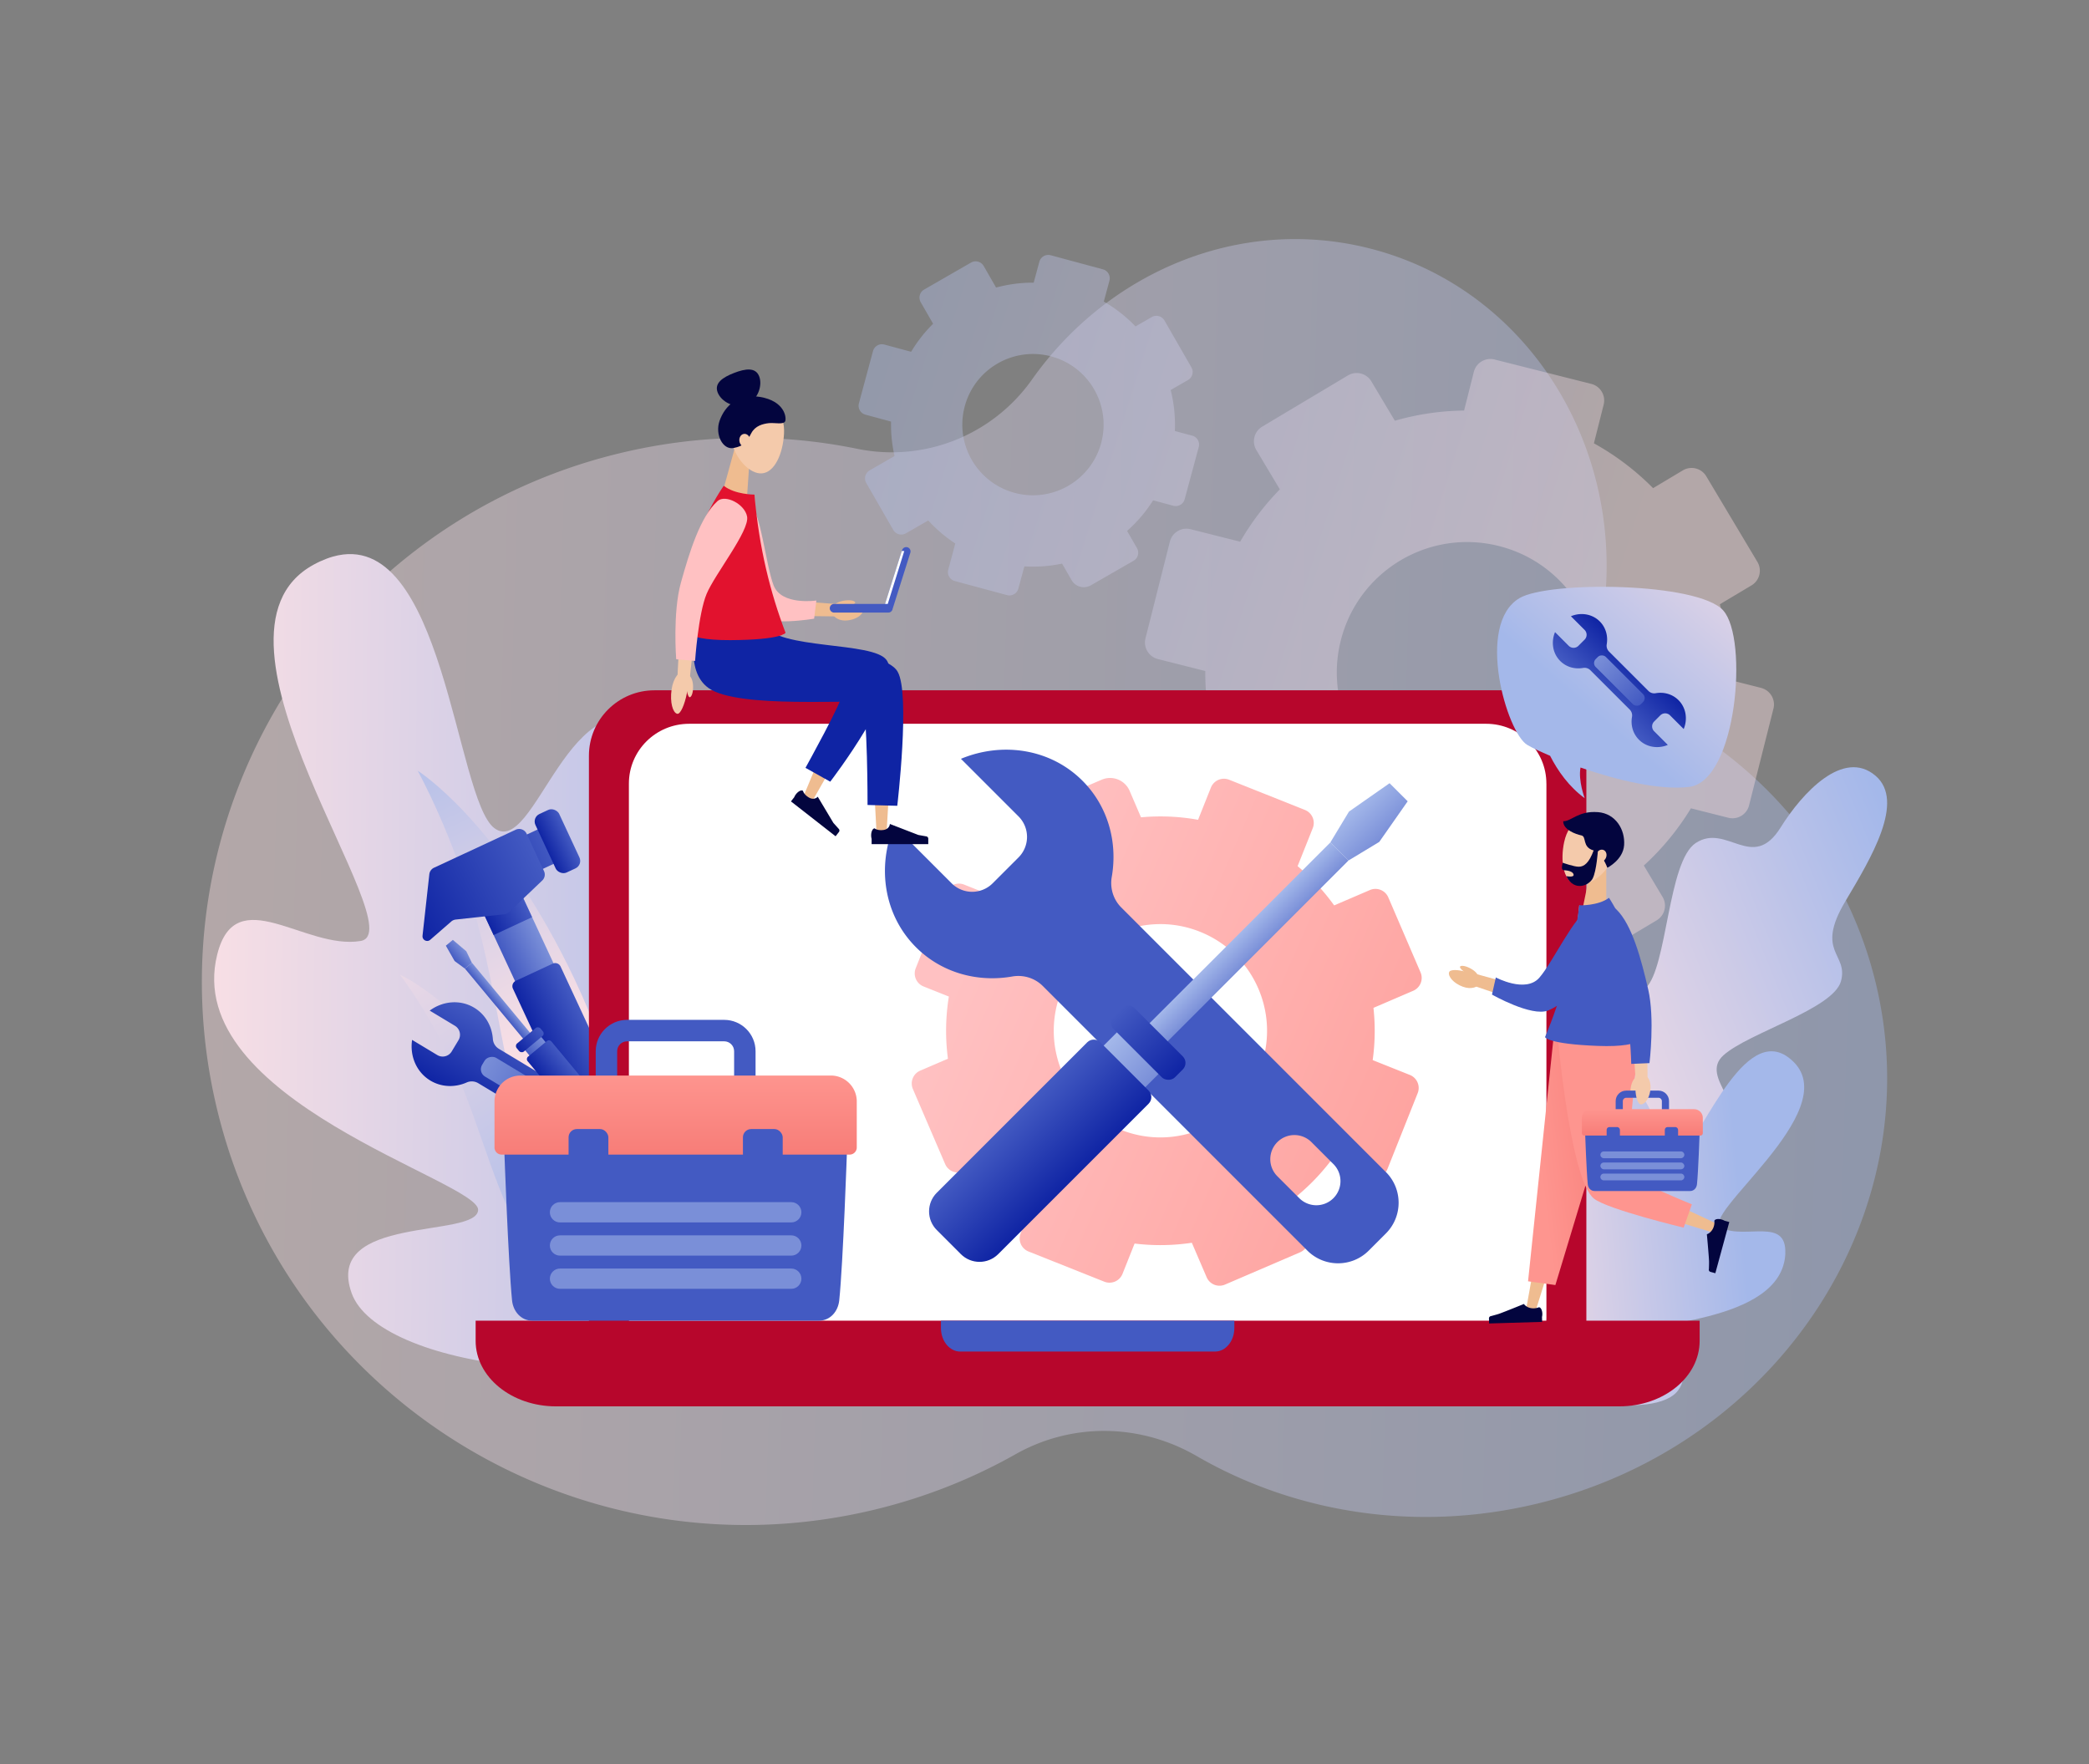<svg xmlns="http://www.w3.org/2000/svg" xmlns:xlink="http://www.w3.org/1999/xlink" id="Layer_1" viewBox="0 0 752 635"><rect x="0" y="0" width="752" height="635" fill="#808080" stroke="none"/><defs><linearGradient id="_Áåçûìÿííûé_ãðàäèåíò_26" x1="106.29" x2="713.84" y1="385.82" y2="385.82" data-name="Áåçûìÿííûé ãðàäèåíò 26" gradientTransform="rotate(1.68 2712.87 -758.122)" gradientUnits="userSpaceOnUse"><stop offset="0" stop-color="#ffe2e4"/><stop offset="1" stop-color="#a4b8ea"/></linearGradient><linearGradient xlink:href="#_Áåçûìÿííûé_ãðàäèåíò_26" id="_Áåçûìÿííûé_ãðàäèåíò_26-2" x1="616.33" x2="313.73" y1="268.37" y2="182.06" data-name="Áåçûìÿííûé ãðàäèåíò 26"/><linearGradient xlink:href="#_Áåçûìÿííûé_ãðàäèåíò_26" id="_Áåçûìÿííûé_ãðàäèåíò_26-3" x1="622.64" x2="320.83" y1="225.01" y2="138.93" data-name="Áåçûìÿííûé ãðàäèåíò 26"/><linearGradient xlink:href="#_Áåçûìÿííûé_ãðàäèåíò_26" id="_Áåçûìÿííûé_ãðàäèåíò_26-4" x1="-44.1" x2="201.53" y1="-1046.48" y2="-989.9" data-name="Áåçûìÿííûé ãðàäèåíò 26" gradientTransform="rotate(-12.49 6364.586 -808.919)"/><linearGradient xlink:href="#_Áåçûìÿííûé_ãðàäèåíò_26" id="_Áåçûìÿííûé_ãðàäèåíò_26-5" x1="235.46" x2="166.98" y1="456" y2="324.76" data-name="Áåçûìÿííûé ãðàäèåíò 26"/><linearGradient xlink:href="#_Áåçûìÿííûé_ãðàäèåíò_26" id="_Áåçûìÿííûé_ãðàäèåíò_26-6" x1="162.38" x2="265.56" y1="387.41" y2="519.6" data-name="Áåçûìÿííûé ãðàäèåíò 26"/><linearGradient xlink:href="#_Áåçûìÿííûé_ãðàäèåíò_26" id="_Áåçûìÿííûé_ãðàäèåíò_26-7" x1="555.15" x2="703.8" y1="402.03" y2="336.11" data-name="Áåçûìÿííûé ãðàäèåíò 26"/><linearGradient xlink:href="#_Áåçûìÿííûé_ãðàäèåíò_26" id="_Áåçûìÿííûé_ãðàäèåíò_26-8" x1="560.55" x2="655.88" y1="448.24" y2="437.25" data-name="Áåçûìÿííûé ãðàäèåíò 26"/><linearGradient id="_Áåçûìÿííûé_ãðàäèåíò_357" x1="-1244.92" x2="-1214.31" y1="542.6" y2="542.6" data-name="Áåçûìÿííûé ãðàäèåíò 357" gradientTransform="scale(-1 1)rotate(58.95 -575.664 1387.71)" gradientUnits="userSpaceOnUse"><stop offset="0" stop-color="#435ac2"/><stop offset="1" stop-color="#0f24a4"/></linearGradient><linearGradient id="_Áåçûìÿííûé_ãðàäèåíò_349" x1="3956.08" x2="3991.04" y1="3400.86" y2="3400.86" data-name="Áåçûìÿííûé ãðàäèåíò 349" gradientTransform="matrix(0 1 1 0 -3211.77 -3582.03)" gradientUnits="userSpaceOnUse"><stop offset="0" stop-color="#7a8fd8"/><stop offset="1" stop-color="#435ac2"/></linearGradient><linearGradient xlink:href="#_Áåçûìÿííûé_ãðàäèåíò_349" id="_Áåçûìÿííûé_ãðàäèåíò_349-2" x1="3563.58" x2="3578.85" y1="-434.49" y2="-434.49" data-name="Áåçûìÿííûé ãðàäèåíò 349" gradientTransform="matrix(1 0 0 -1 -3374.79 -75.8)"/><linearGradient xlink:href="#_Áåçûìÿííûé_ãðàäèåíò_357" id="_Áåçûìÿííûé_ãðàäèåíò_357-2" x1="3563.58" x2="3578.84" y1="-467.92" y2="-467.92" data-name="Áåçûìÿííûé ãðàäèåíò 357" gradientTransform="matrix(1 0 0 -1 -3388.88 -139.53)"/><linearGradient xlink:href="#_Áåçûìÿííûé_ãðàäèåíò_357" id="_Áåçûìÿííûé_ãðàäèåíò_357-3" x1="3547.04" x2="3577.55" y1="-483.21" y2="-483.21" data-name="Áåçûìÿííûé ãðàäèåíò 357" gradientTransform="matrix(1 0 0 -1 -3378.34 -172.44)"/><linearGradient xlink:href="#_Áåçûìÿííûé_ãðàäèåíò_357" id="_Áåçûìÿííûé_ãðàäèåíò_357-4" x1="3561.76" x2="3580.67" y1="-417.34" y2="-417.34" data-name="Áåçûìÿííûé ãðàäèåíò 357" gradientTransform="scale(-1 1)rotate(24.94 -105.2 -8555.907)"/><linearGradient xlink:href="#_Áåçûìÿííûé_ãðàäèåíò_357" id="_Áåçûìÿííûé_ãðàäèåíò_357-5" x1="3539.05" x2="3548.49" y1="-483.21" y2="-483.21" data-name="Áåçûìÿííûé ãðàäèåíò 357" gradientTransform="matrix(-1 0 0 1 3744.34 785.87)"/><linearGradient xlink:href="#_Áåçûìÿííûé_ãðàäèåíò_357" id="_Áåçûìÿííûé_ãðàäèåíò_357-6" x1="3552.69" x2="3602.41" y1="-480.27" y2="-480.27" data-name="Áåçûìÿííûé ãðàäèåíò 357" gradientTransform="scale(-1 1)rotate(24.94 -105.2 -8555.907)"/><linearGradient xlink:href="#_Áåçûìÿííûé_ãðàäèåíò_349" id="_Áåçûìÿííûé_ãðàäèåíò_349-3" x1="3152.83" x2="3156.11" y1="-12562.28" y2="-12562.28" data-name="Áåçûìÿííûé ãðàäèåíò 349" gradientTransform="matrix(1 0 0 .13 -2972.32 1952.58)"/><linearGradient xlink:href="#_Áåçûìÿííûé_ãðàäèåíò_349" id="_Áåçûìÿííûé_ãðàäèåíò_349-4" x1="3151.3" x2="3156.79" y1="-196.72" y2="-196.72" data-name="Áåçûìÿííûé ãðàäèåíò 349" gradientTransform="scale(-1 1)rotate(39.7 746.356 -4523.85)"/><linearGradient xlink:href="#_Áåçûìÿííûé_ãðàäèåíò_349" id="_Áåçûìÿííûé_ãðàäèåíò_349-5" x1="3150.7" x2="3158.23" y1="-12715.05" y2="-12715.05" data-name="Áåçûìÿííûé ãðàäèåíò 349" gradientTransform="matrix(1 0 0 .13 -2959.97 1986.77)"/><linearGradient xlink:href="#_Áåçûìÿííûé_ãðàäèåíò_357" id="_Áåçûìÿííûé_ãðàäèåíò_357-7" x1="3148.49" x2="3159.6" y1="-156.75" y2="-156.75" data-name="Áåçûìÿííûé ãðàäèåíò 357" gradientTransform="matrix(-1 0 0 1 3344.83 531.15)"/><linearGradient xlink:href="#_Áåçûìÿííûé_ãðàäèåíò_357" id="_Áåçûìÿííûé_ãðàäèåíò_357-8" x1="3148.49" x2="3159.6" y1="-136.56" y2="-136.56" data-name="Áåçûìÿííûé ãðàäèåíò 357" gradientTransform="scale(-1 1)rotate(39.7 746.356 -4523.85)"/><linearGradient xlink:href="#_Áåçûìÿííûé_ãðàäèåíò_357" id="_Áåçûìÿííûé_ãðàäèåíò_357-9" x1="338.72" x2="444.35" y1="480.96" y2="480.96" data-name="Áåçûìÿííûé ãðàäèåíò 357"/><linearGradient xlink:href="#_Áåçûìÿííûé_ãðàäèåíò_26" id="_Áåçûìÿííûé_ãðàäèåíò_26-9" x1="618.15" x2="554.82" y1="201.13" y2="278.69" data-name="Áåçûìÿííûé ãðàäèåíò 26"/><linearGradient xlink:href="#_Áåçûìÿííûé_ãðàäèåíò_357" id="_Áåçûìÿííûé_ãðàäèåíò_357-10" x1="-76.15" x2="-56.02" y1="-2059.13" y2="-2059.13" data-name="Áåçûìÿííûé ãðàäèåíò 357" gradientTransform="rotate(-45 3039.716 -1690.491)"/><linearGradient xlink:href="#_Áåçûìÿííûé_ãðàäèåíò_349" id="_Áåçûìÿííûé_ãðàäèåíò_349-6" x1="1360.76" x2="1383.74" y1="2237.41" y2="2237.41" data-name="Áåçûìÿííûé ãðàäèåíò 349" gradientTransform="rotate(90 1973.79 846.54)"/><linearGradient id="_Áåçûìÿííûé_ãðàäèåíò_379" x1="4707.96" x2="4460.27" y1="-1369.23" y2="-1439.88" data-name="Áåçûìÿííûé ãðàäèåíò 379" gradientTransform="rotate(-172.43 2585.11 -370.216)" gradientUnits="userSpaceOnUse"><stop offset="0" stop-color="#ffc1c2"/><stop offset="1" stop-color="#fe958f"/></linearGradient><linearGradient xlink:href="#_Áåçûìÿííûé_ãðàäèåíò_349" id="_Áåçûìÿííûé_ãðàäèåíò_349-7" x1="318.56" x2="503.46" y1="362.31" y2="362.31" data-name="Áåçûìÿííûé ãðàäèåíò 349"/><linearGradient id="_Áåçûìÿííûé_ãðàäèåíò_42" x1="2365.23" x2="2374.44" y1="-38675.66" y2="-38675.66" data-name="Áåçûìÿííûé ãðàäèåíò 42" gradientTransform="matrix(1 0 0 -.13 -1929.75 -4541.19)" gradientUnits="userSpaceOnUse"><stop offset="0" stop-color="#a4b8ea"/><stop offset="1" stop-color="#7a8fd8"/></linearGradient><linearGradient xlink:href="#_Áåçûìÿííûé_ãðàäèåíò_42" id="_Áåçûìÿííûé_ãðàäèåíò_42-2" x1="2362.12" x2="2377.55" y1="3056.86" y2="3056.86" data-name="Áåçûìÿííûé ãðàäèåíò 42" gradientTransform="rotate(45 4764.122 -589.386)"/><linearGradient xlink:href="#_Áåçûìÿííûé_ãðàäèåíò_42" id="_Áåçûìÿííûé_ãðàäèåíò_42-3" x1="2359.24" x2="2380.42" y1="-39105.47" y2="-39105.47" data-name="Áåçûìÿííûé ãðàäèåíò 42" gradientTransform="matrix(1 0 0 -.13 -1968.17 -4557.1)"/><linearGradient xlink:href="#_Áåçûìÿííûé_ãðàäèåíò_357" id="_Áåçûìÿííûé_ãðàäèåíò_357-11" x1="2354.21" x2="2385.45" y1="3169.29" y2="3169.29" data-name="Áåçûìÿííûé ãðàäèåíò 357" gradientTransform="rotate(90 2788.52 794.06)"/><linearGradient xlink:href="#_Áåçûìÿííûé_ãðàäèåíò_357" id="_Áåçûìÿííûé_ãðàäèåíò_357-12" x1="2354.21" x2="2385.45" y1="3226.07" y2="3226.07" data-name="Áåçûìÿííûé ãðàäèåíò 357" gradientTransform="rotate(45 4764.122 -589.386)"/><linearGradient xlink:href="#_Áåçûìÿííûé_ãðàäèåíò_357" id="_Áåçûìÿííûé_ãðàäèåíò_357-13" x1="326.15" x2="301.79" y1="228.94" y2="240.45" data-name="Áåçûìÿííûé ãðàäèåíò 357"/><linearGradient xlink:href="#_Áåçûìÿííûé_ãðàäèåíò_357" id="_Áåçûìÿííûé_ãðàäèåíò_357-14" x1="312.13" x2="283.47" y1="230.01" y2="261.37" data-name="Áåçûìÿííûé ãðàäèåíò 357"/><linearGradient xlink:href="#_Áåçûìÿííûé_ãðàäèåíò_379" id="_Áåçûìÿííûé_ãðàäèåíò_379-2" x1="291.16" x2="266.63" y1="198.79" y2="203.36" data-name="Áåçûìÿííûé ãðàäèåíò 379"/><linearGradient xlink:href="#_Áåçûìÿííûé_ãðàäèåíò_379" id="_Áåçûìÿííûé_ãðàäèåíò_379-3" x1="258.69" x2="244.92" y1="210.38" y2="205.98" data-name="Áåçûìÿííûé ãðàäèåíò 379"/><linearGradient xlink:href="#_Áåçûìÿííûé_ãðàäèåíò_349" id="_Áåçûìÿííûé_ãðàäèåíò_349-8" x1="298.69" x2="327.78" y1="208.72" y2="208.72" data-name="Áåçûìÿííûé ãðàäèåíò 349"/><linearGradient id="_Áåçûìÿííûé_ãðàäèåíò_384" x1="553.99" x2="586.31" y1="417.79" y2="413.7" data-name="Áåçûìÿííûé ãðàäèåíò 384" gradientUnits="userSpaceOnUse"><stop offset="0" stop-color="#fe958f"/><stop offset="1" stop-color="#f77c77"/></linearGradient><linearGradient xlink:href="#_Áåçûìÿííûé_ãðàäèåíò_379" id="_Áåçûìÿííûé_ãðàäèåíò_379-4" x1="566.91" x2="596.42" y1="410.65" y2="401.81" data-name="Áåçûìÿííûé ãðàäèåíò 379"/><linearGradient xlink:href="#_Áåçûìÿííûé_ãðàäèåíò_357" id="_Áåçûìÿííûé_ãðàäèåíò_357-15" x1="548.11" x2="567.71" y1="339.35" y2="347.97" data-name="Áåçûìÿííûé ãðàäèåíò 357"/><linearGradient xlink:href="#_Áåçûìÿííûé_ãðàäèåíò_357" id="_Áåçûìÿííûé_ãðàäèåíò_357-16" x1="551.74" x2="586.03" y1="351.73" y2="349.47" data-name="Áåçûìÿííûé ãðàäèåíò 357"/><linearGradient xlink:href="#_Áåçûìÿííûé_ãðàäèåíò_349" id="_Áåçûìÿííûé_ãðàäèåíò_349-9" x1="579.34" x2="602.47" y1="396.09" y2="396.09" data-name="Áåçûìÿííûé ãðàäèåíò 349"/><linearGradient xlink:href="#_Áåçûìÿííûé_ãðàäèåíò_357" id="_Áåçûìÿííûé_ãðàäèåíò_357-17" x1="591.22" x2="591.22" y1="432.24" y2="406.3" data-name="Áåçûìÿííûé ãðàäèåíò 357"/><linearGradient xlink:href="#_Áåçûìÿííûé_ãðàäèåíò_384" id="_Áåçûìÿííûé_ãðàäèåíò_384-2" x1="591.22" x2="591.22" y1="399.08" y2="409.11" data-name="Áåçûìÿííûé ãðàäèåíò 384"/><linearGradient xlink:href="#_Áåçûìÿííûé_ãðàäèåíò_349" id="_Áåçûìÿííûé_ãðàäèåíò_349-10" x1="577.37" x2="583.98" y1="409.2" y2="409.2" data-name="Áåçûìÿííûé ãðàäèåíò 349"/><linearGradient xlink:href="#_Áåçûìÿííûé_ãðàäèåíò_357" id="_Áåçûìÿííûé_ãðàäèåíò_357-18" x1="579" x2="582.56" y1="409.51" y2="409.51" data-name="Áåçûìÿííûé ãðàäèåíò 357"/><linearGradient xlink:href="#_Áåçûìÿííûé_ãðàäèåíò_349" id="_Áåçûìÿííûé_ãðàäèåíò_349-11" x1="598.55" x2="604.88" y1="409.2" y2="409.2" data-name="Áåçûìÿííûé ãðàäèåíò 349"/><linearGradient xlink:href="#_Áåçûìÿííûé_ãðàäèåíò_357" id="_Áåçûìÿííûé_ãðàäèåíò_357-19" x1="599.86" x2="603.48" y1="409.51" y2="409.51" data-name="Áåçûìÿííûé ãðàäèåíò 357"/><linearGradient xlink:href="#_Áåçûìÿííûé_ãðàäèåíò_349" id="_Áåçûìÿííûé_ãðàäèåíò_349-12" x1="591.22" x2="591.22" y1="444.61" y2="414.03" data-name="Áåçûìÿííûé ãðàäèåíò 349"/><linearGradient xlink:href="#_Áåçûìÿííûé_ãðàäèåíò_349" id="_Áåçûìÿííûé_ãðàäèåíò_349-13" x1="591.22" x2="591.22" y1="444.61" y2="414.03" data-name="Áåçûìÿííûé ãðàäèåíò 349"/><linearGradient xlink:href="#_Áåçûìÿííûé_ãðàäèåíò_349" id="_Áåçûìÿííûé_ãðàäèåíò_349-14" x1="591.22" x2="591.22" y1="444.61" y2="414.03" data-name="Áåçûìÿííûé ãðàäèåíò 349"/><linearGradient xlink:href="#_Áåçûìÿííûé_ãðàäèåíò_357" id="_Áåçûìÿííûé_ãðàäèåíò_357-20" x1="580.81" x2="594.8" y1="356.41" y2="351.45" data-name="Áåçûìÿííûé ãðàäèåíò 357"/><linearGradient xlink:href="#_Áåçûìÿííûé_ãðàäèåíò_357" id="_Áåçûìÿííûé_ãðàäèåíò_357-21" x1="207.63" x2="276.92" y1="377.63" y2="377.63" data-name="Áåçûìÿííûé ãðàäèåíò 357"/><linearGradient xlink:href="#_Áåçûìÿííûé_ãðàäèåíò_357" id="_Áåçûìÿííûé_ãðàäèåíò_357-22" x1="243.22" x2="243.22" y1="485.94" y2="408.22" data-name="Áåçûìÿííûé ãðàäèåíò 357"/><linearGradient xlink:href="#_Áåçûìÿííûé_ãðàäèåíò_384" id="_Áåçûìÿííûé_ãðàäèåíò_384-3" x1="243.22" x2="243.22" y1="386.58" y2="416.64" data-name="Áåçûìÿííûé ãðàäèåíò 384"/><linearGradient xlink:href="#_Áåçûìÿííûé_ãðàäèåíò_349" id="_Áåçûìÿííûé_ãðàäèåíò_349-15" x1="201.73" x2="221.53" y1="416.91" y2="416.91" data-name="Áåçûìÿííûé ãðàäèåíò 349"/><linearGradient xlink:href="#_Áåçûìÿííûé_ãðàäèåíò_357" id="_Áåçûìÿííûé_ãðàäèåíò_357-23" x1="206.6" x2="217.29" y1="417.84" y2="417.84" data-name="Áåçûìÿííûé ãðàäèåíò 357"/><linearGradient xlink:href="#_Áåçûìÿííûé_ãðàäèåíò_349" id="_Áåçûìÿííûé_ãðàäèåíò_349-16" x1="265.2" x2="284.16" y1="416.91" y2="416.91" data-name="Áåçûìÿííûé ãðàäèåíò 349"/><linearGradient xlink:href="#_Áåçûìÿííûé_ãðàäèåíò_357" id="_Áåçûìÿííûé_ãðàäèåíò_357-24" x1="269.13" x2="279.96" y1="417.84" y2="417.84" data-name="Áåçûìÿííûé ãðàäèåíò 357"/><linearGradient xlink:href="#_Áåçûìÿííûé_ãðàäèåíò_349" id="_Áåçûìÿííûé_ãðàäèåíò_349-17" x1="243.22" x2="243.22" y1="523" y2="431.38" data-name="Áåçûìÿííûé ãðàäèåíò 349"/><linearGradient xlink:href="#_Áåçûìÿííûé_ãðàäèåíò_349" id="_Áåçûìÿííûé_ãðàäèåíò_349-18" x1="243.22" x2="243.22" y1="523" y2="431.38" data-name="Áåçûìÿííûé ãðàäèåíò 349"/><linearGradient xlink:href="#_Áåçûìÿííûé_ãðàäèåíò_349" id="_Áåçûìÿííûé_ãðàäèåíò_349-19" x1="243.22" x2="243.22" y1="523" y2="431.38" data-name="Áåçûìÿííûé ãðàäèåíò 349"/><style>.cls-7{fill:#03053e}.cls-8{fill:#efbc90}.cls-15{fill:#dbc6af}.cls-16{fill:#fff}.cls-32{fill:#f4caab}.cls-58{fill:#b7062c}</style></defs><path d="M675.2 353.75c-12.05-49.71-48.43-87.51-94.53-105.04a10.605 10.605 0 0 1-6.5-12.62c.14-.53.28-1.07.41-1.6 16.1-64.97-20.65-129.98-82.1-145.21-46.44-11.51-93.68 8.7-120.95 47.3-14.2 20.1-38.81 29.91-62.91 24.98-27.48-5.62-56.63-5.42-85.72 1.63C117.53 188.74 52.74 294.55 78.2 399.54c25.45 104.98 131.51 169.38 236.88 143.83 18.12-4.39 35.04-11.16 50.51-19.89 20.22-11.41 44.77-11.17 65.22.67 35.21 20.38 78.98 27.68 122.83 17.05 87.12-21.12 141.55-105.05 121.57-187.45Z" style="fill:url(#_Áåçûìÿííûé_ãðàäèåíò_26);opacity:.4"/><path d="m633.93 247.61-11.6-2.93c.27-9.29-.85-18.43-3.21-27.16l11.39-6.8c2.92-1.74 3.87-5.52 2.13-8.44l-18.41-30.83c-1.74-2.92-5.52-3.87-8.44-2.13l-10.71 6.4a94 94 0 0 0-21.3-16.14l3.51-13.92c.83-3.3-1.17-6.64-4.46-7.47l-34.81-8.78a6.153 6.153 0 0 0-7.47 4.46l-3.51 13.92c-8.54.09-16.91 1.35-24.92 3.66l-8.46-14.17c-1.74-2.92-5.52-3.87-8.44-2.13l-30.83 18.41c-2.92 1.74-3.87 5.52-2.13 8.44l8.46 14.16A93.7 93.7 0 0 0 446.44 195l-17.84-4.5a6.153 6.153 0 0 0-7.47 4.46l-8.78 34.81a6.153 6.153 0 0 0 4.46 7.47l17.07 4.31c-.05 7.78.88 15.44 2.69 22.82l-16.34 9.76c-2.92 1.74-3.87 5.52-2.13 8.44l18.41 30.83c1.74 2.92 5.52 3.87 8.44 2.13l14.69-8.77a94 94 0 0 0 18.21 14.99l-4.4 17.45a6.153 6.153 0 0 0 4.46 7.47l34.81 8.78c3.3.83 6.64-1.17 7.47-4.46l3.74-14.81c8.52.39 16.93-.39 25.02-2.23l6.49 10.87c2.65 4.44 8.4 5.89 12.85 3.24l28.07-16.76c2.92-1.74 3.87-5.52 2.13-8.44l-6.74-11.29a93.9 93.9 0 0 0 16.95-20.6l13.46 3.4c3.3.83 6.64-1.17 7.47-4.46l8.78-34.81c.83-3.3-1.17-6.64-4.46-7.47Zm-117.28 39.88c-25.11-6.34-40.33-31.83-33.99-56.94s31.83-40.33 56.94-33.99 40.33 31.83 33.99 56.94-31.83 40.33-56.94 33.99" style="opacity:.4;fill:url(#_Áåçûìÿííûé_ãðàäèåíò_26-2)"/><path d="m429.18 156.83-6.26-1.69c.23-5.04-.3-10-1.5-14.75l6.24-3.59c1.6-.92 2.15-2.96 1.23-4.56l-9.71-16.88a3.34 3.34 0 0 0-4.56-1.23l-5.86 3.37a50.7 50.7 0 0 0-11.41-8.94l2.03-7.52c.48-1.78-.57-3.61-2.35-4.09l-18.8-5.07c-1.78-.48-3.61.57-4.09 2.35l-2.03 7.52c-4.63-.03-9.18.58-13.54 1.76l-4.46-7.76a3.34 3.34 0 0 0-4.56-1.23l-16.88 9.71c-1.6.92-2.15 2.96-1.23 4.56l4.46 7.75a50.4 50.4 0 0 0-7.91 10.09l-9.64-2.6c-1.78-.48-3.61.57-4.09 2.35l-5.07 18.8c-.48 1.78.57 3.61 2.35 4.09l9.22 2.49c-.09 4.22.34 8.38 1.26 12.4l-8.95 5.15c-1.6.92-2.15 2.96-1.23 4.56l9.71 16.88c.92 1.6 2.96 2.15 4.56 1.23l8.04-4.63c2.86 3.13 6.12 5.93 9.74 8.29l-2.54 9.42c-.48 1.78.57 3.61 2.35 4.09l18.8 5.07c1.78.48 3.61-.57 4.09-2.35l2.16-8c4.62.29 9.18-.06 13.58-.99l3.42 5.95c1.4 2.43 4.5 3.27 6.94 1.87l15.37-8.84c1.6-.92 2.15-2.96 1.23-4.56l-3.56-6.18c3.59-3.18 6.76-6.87 9.37-11.02l7.27 1.96c1.78.48 3.61-.57 4.09-2.35l5.07-18.8c.48-1.78-.57-3.61-2.35-4.09Zm-63.95 20.58c-13.56-3.66-21.58-17.62-17.93-31.17 3.66-13.56 17.62-21.58 31.17-17.93 13.56 3.66 21.58 17.62 17.93 31.17-3.66 13.56-17.62 21.58-31.17 17.93" style="opacity:.4;fill:url(#_Áåçûìÿííûé_ãðàäèåíò_26-3)"/><path d="M78.21 343.53c-13.19 52.57 94.39 81.67 93.91 92.03-.48 10.35-55.77 1.54-45.52 29.98 9.5 26.35 95.74 39.5 160.01 12.04 1.86-.8 49.37-77.3 18.02-124.1s-43.86 31.44-59.06 28.9c-15.2-2.55 21.49-97.89-8.97-119.57-31.56-22.47-43.88 46.42-58.65 35.29-13.99-10.55-18.19-109.14-58.14-97.73-1.45.41-2.94.97-4.49 1.68h-.02q-1.23.57-2.49 1.26c-46.51 25.58 36.93 132.11 16.99 135.42-19.93 3.31-44.91-21.83-51.59 4.81Z" style="fill:url(#_Áåçûìÿííûé_ãðàäèåíò_26-4)"/><path d="M251.41 492.29s-20.55-91.46-46.82-144.43-54.25-70.44-54.25-70.44 13.23 23.74 21.64 55.18c8.4 31.43 10.57 64.54 23.69 95.31 19.85 46.55 55.74 64.39 55.74 64.39Z" style="fill:url(#_Áåçûìÿííûé_ãðàäèåíò_26-5)"/><path d="M236.01 489.32s-23.61-61.23-47.23-95.22-44.79-43.22-44.79-43.22 11.6 15.09 20.64 35.99 13.94 43.61 26.18 63.57c18.52 30.2 45.2 38.88 45.2 38.88" style="fill:url(#_Áåçûìÿííûé_ãðàäèåíò_26-6)"/><path d="M546.71 479.56c10.12-1.2 28.38-6.21 35.03-15.8 6.14-8.86-1.91-20.55 2.58-29.2s30.67-14.12 37.85-24.11c8.51-11.84-10.78-22.5-1.73-30.61s39.55-16.61 42.28-26.66c2.74-10.05-9.42-10.24 1.53-28.67 9.28-15.61 21.7-36.08 10.88-45.28-11.54-9.81-26.31 6.08-34.15 18.65-10.11 16.2-19.36-1.71-30.53 5.57-10.11 6.59-10.24 44.87-17.99 52.16-7.76 7.29-22.07 1-32.89 13.75-10.81 12.75 3.47 33.85-2.22 43.52s-20.86 5.27-29 19 18.36 47.69 18.36 47.69Z" style="fill:url(#_Áåçûìÿííûé_ãðàäèåíò_26-7)"/><path d="M642.69 451.18c-1.05 25.84-54.21 24.65-55.39 29.45s25.32 8.22 16.79 19.86c-7.9 10.78-49.14 5.17-74.85-16.06-.74-.61-12.17-42.03 8.49-59.22s15.83 20.3 23.13 21.19c7.3.88 3.37-47.69 20.23-53.51 17.47-6.03 13.82 27.16 22.08 24.06 7.83-2.94 23.04-47.49 39.78-36.89.61.38 1.22.84 1.83 1.37.32.28.65.59.97.91 17.84 17.98-34.71 55.48-26.04 59.68 8.68 4.2 23.5-3.93 22.96 9.16Z" style="fill:url(#_Áåçûìÿííûé_ãðàäèåíò_26-8)"/><path d="M200.46 409.21c-.1-1.47-.9-2.8-2.16-3.56l-26.15-15.74a4.53 4.53 0 0 0-4.16-.25c-4.17 1.84-9.01 1.75-13.06-.68-5.05-3.04-7.45-8.88-6.58-14.65l9.07 5.46c1.79 1.07 4.1.5 5.18-1.29l2.45-4.07c1.07-1.79.5-4.1-1.29-5.18l-9.07-5.46c4.69-3.47 10.97-4.08 16.02-1.04 4.05 2.44 6.39 6.67 6.71 11.23.1 1.47.9 2.8 2.16 3.56l26.14 15.74c1.26.76 2.81.84 4.16.24 4.18-1.85 9.02-1.76 13.06.68 5.05 3.04 7.45 8.88 6.58 14.65l-9.07-5.46c-1.79-1.07-4.1-.5-5.18 1.29l-2.45 4.07c-1.07 1.79-.5 4.1 1.29 5.18l9.07 5.46c-4.69 3.47-10.97 4.08-16.02 1.04-4.05-2.44-6.39-6.67-6.71-11.22Z" style="fill:url(#_Áåçûìÿííûé_ãðàäèåíò_357)"/><rect width="7.84" height="34.95" x="185.03" y="374.12" rx="3.05" ry="3.05" style="fill:url(#_Áåçûìÿííûé_ãðàäèåíò_349)" transform="rotate(-58.95 188.959 391.595)"/><path d="M188.69 319.47h15.27v78.16h-15.27z" style="fill:url(#_Áåçûìÿííûé_ãðàäèåíò_349-2)" transform="rotate(155.06 196.325 358.544)"/><path d="M174.6 322.58h15.27v11.32H174.6z" style="fill:url(#_Áåçûìÿííûé_ãðàäèåíò_357-2)" transform="rotate(155.06 182.232 328.24)"/><path d="M168.61 303.8h30.5v13.64h-30.5z" style="fill:url(#_Áåçûìÿííûé_ãðàäèåíò_357-3)" transform="rotate(155.06 183.864 310.617)"/><path d="m185.68 353.06 13.29-6.18c1.06-.49 2.33-.03 2.82 1.03l18.95 40.75c1.44 3.09.1 6.76-2.99 8.2l-5.95 2.77c-3.09 1.44-6.76.1-8.2-2.99l-18.95-40.75a2.13 2.13 0 0 1 1.03-2.82Z" style="fill:url(#_Áåçûìÿííûé_ãðàäèåíò_357-4)"/><rect width="9.43" height="23.22" x="195.95" y="291.2" rx="2.96" ry="2.96" style="fill:url(#_Áåçûìÿííûé_ãðàäèåíò_357-5)" transform="rotate(-24.94 200.664 302.801)"/><path d="m152.1 336.85 2.45-22.14a2.96 2.96 0 0 1 1.7-2.36l29.39-13.67c1.48-.69 3.25-.05 3.94 1.44l6.25 13.45c.54 1.15.28 2.52-.64 3.39L183.3 328.3c-.47.45-1.08.73-1.72.8l-17.52 1.91c-.6.07-1.17.31-1.62.71l-7.56 6.58c-1.15 1-2.94.07-2.77-1.45Z" style="fill:url(#_Áåçûìÿííûé_ãðàäèåíò_357-6)"/><path d="M180.5 342.74h3.28v42.33h-3.28z" style="fill:url(#_Áåçûìÿííûé_ãðàäèåíò_349-3)" transform="rotate(140.3 182.147 363.903)"/><path d="m160.5 340.42 2.52-2.09 4.84 4.1 2.01 4.15-2.52 2.09-3.71-2.74z" style="fill:url(#_Áåçûìÿííûé_ãðàäèåíò_349-4)"/><path d="M190.71 373.58h7.53v10.39h-7.53z" style="fill:url(#_Áåçûìÿííûé_ãðàäèåíò_349-5)" transform="rotate(140.3 194.489 378.763)"/><rect width="11.11" height="3.79" x="185.17" y="372.36" rx="1.19" ry="1.19" style="fill:url(#_Áåçûìÿííûé_ãðàäèåíò_357-7)" transform="rotate(-39.7 190.759 374.282)"/><path d="m190.11 380.35 6.72-5.58c.5-.42 1.25-.35 1.67.15l17.4 20.95c1.19 1.43.99 3.56-.44 4.75l-3.36 2.79a3.376 3.376 0 0 1-4.75-.44l-17.4-20.95c-.42-.5-.35-1.25.15-1.67Z" style="fill:url(#_Áåçûìÿííûé_ãðàäèåíò_357-8)"/><rect width="359.06" height="257.76" x="212" y="248.49" class="cls-58" rx="23.57" ry="23.57"/><path d="M556.68 282.08v192.36c0 1.7-.2 3.36-.58 4.95-2.25 9.5-10.85 16.57-21.11 16.57H248.07c-11.98 0-21.68-9.64-21.68-21.53V282.07c0-11.89 9.7-21.53 21.68-21.53h286.92c11.97 0 21.68 9.64 21.68 21.53Z" class="cls-16"/><path d="M171.22 475.41v7.27c0 13.02 12.95 23.57 28.92 23.57h382.78c15.97 0 28.92-10.55 28.92-23.57v-7.27z" class="cls-58"/><path d="M338.72 475.41v2.62c0 4.69 3.1 8.49 6.93 8.49h91.76c3.83 0 6.93-3.8 6.93-8.49v-2.62H338.71Z" style="fill:url(#_Áåçûìÿííûé_ãðàäèåíò_357-9)"/><path d="M620.34 219.75c-9.12-10.18-62.78-10.67-73.32-4.46-16.02 9.44-4.58 48.55 2.79 52.87 2.06 1.21 4.9 2.49 8.19 3.9 2.79 5.47 6.79 11.12 12.46 15.27 0 0-2.39-6.35-1.5-11.04 12.92 4.49 28.48 8.28 39.1 6.98 17.19-2.11 21.4-53.33 12.28-63.51Z" style="fill:url(#_Áåçûìÿííûé_ãðàäèåíò_26-9)"/><path d="M596.01 249.54c-.95.17-1.93-.13-2.61-.82l-14.19-14.19c-.68-.68-.98-1.66-.82-2.61.51-2.96-.31-6.03-2.5-8.22-2.74-2.74-6.85-3.35-10.39-1.87l4.92 4.92c.97.97.97 2.54 0 3.51l-2.21 2.21c-.97.97-2.54.97-3.51 0l-4.92-4.92c-1.47 3.54-.87 7.65 1.87 10.39 2.2 2.2 5.27 3.02 8.23 2.5.95-.17 1.93.13 2.61.81l14.19 14.19c.68.68.98 1.66.81 2.61-.52 2.96.31 6.03 2.5 8.23 2.74 2.74 6.85 3.35 10.39 1.87l-4.92-4.92a2.48 2.48 0 0 1 0-3.51l2.21-2.21a2.48 2.48 0 0 1 3.51 0l4.92 4.92c1.47-3.54.87-7.65-1.87-10.39-2.2-2.2-5.27-3.02-8.22-2.5" style="fill:url(#_Áåçûìÿííûé_ãðàäèåíò_357-10)"/><rect width="5.15" height="22.98" x="580.36" y="233.5" rx="2.01" ry="2.01" style="fill:url(#_Áåçûìÿííûé_ãðàäèåíò_349-6)" transform="rotate(-45 582.934 244.98)"/><path d="m332.47 355.1 9.1 3.63a76.8 76.8 0 0 0-.33 22.38l-9.98 4.29a5.036 5.036 0 0 0-2.64 6.62l11.61 27a5.036 5.036 0 0 0 6.62 2.64l9.38-4.03a76.6 76.6 0 0 0 15.54 15.39l-4.35 10.92a5.047 5.047 0 0 0 2.81 6.55l27.3 10.88a5.047 5.047 0 0 0 6.55-2.81l4.35-10.92c6.94.85 13.86.73 20.61-.28l5.33 12.41a5.036 5.036 0 0 0 6.62 2.64l27-11.61a5.036 5.036 0 0 0 2.64-6.62l-5.33-12.4c5.05-3.95 9.64-8.55 13.62-13.75l13.99 5.58a5.047 5.047 0 0 0 6.55-2.81l10.88-27.3a5.047 5.047 0 0 0-2.81-6.55l-13.39-5.34c.88-6.31.95-12.62.28-18.81l14.31-6.15a5.036 5.036 0 0 0 2.64-6.62l-11.61-27a5.036 5.036 0 0 0-6.62-2.64l-12.87 5.53c-3.74-5.2-8.15-9.95-13.16-14.13l5.46-13.68a5.047 5.047 0 0 0-2.81-6.55l-27.3-10.88a5.047 5.047 0 0 0-6.55 2.81l-4.63 11.61a76.4 76.4 0 0 0-20.54-.89l-4.09-9.52a7.67 7.67 0 0 0-10.07-4.02L372 291.24a5.036 5.036 0 0 0-2.64 6.62l4.25 9.89a76.9 76.9 0 0 0-15.98 14.89l-10.56-4.21a5.047 5.047 0 0 0-6.55 2.81l-10.88 27.3a5.047 5.047 0 0 0 2.81 6.55Zm99.47-19.71c19.69 7.85 29.29 30.18 21.44 49.87s-30.18 29.29-49.87 21.44-29.29-30.18-21.44-49.87 30.18-29.29 49.87-21.44" style="fill:url(#_Áåçûìÿííûé_ãðàäèåíò_379)"/><path d="m498.88 421.91-95.24-95.24c-2.88-2.88-4.13-6.98-3.43-10.99 2.17-12.45-1.3-25.39-10.55-34.64-11.54-11.54-28.83-14.09-43.74-7.89l20.73 20.73a10.44 10.44 0 0 1 0 14.77l-9.31 9.31a10.44 10.44 0 0 1-14.77 0l-20.73-20.73c-6.19 14.92-3.64 32.2 7.89 43.74 9.25 9.25 22.2 12.72 34.66 10.54 4.01-.7 8.12.55 11 3.43l95.23 95.23c6.11 6.11 16.01 6.11 22.11 0l6.16-6.16c6.11-6.11 6.11-16.01 0-22.11Zm-18.88 9.4a8.685 8.685 0 0 1-12.28 0l-7.9-7.9a8.685 8.685 0 0 1 0-12.28 8.685 8.685 0 0 1 12.28 0l7.9 7.9a8.685 8.685 0 0 1 0 12.28" style="fill:url(#_Áåçûìÿííûé_ãðàäèåíò_349-7)"/><path d="M435.46 289.07h9.21v119.06h-9.21z" style="fill:url(#_Áåçûìÿííûé_ãðàäèåíò_42)" transform="rotate(45 440.065 348.6)"/><path d="m506.74 288.44-6.52-6.51-14.62 10.22-6.7 11.1 6.51 6.52 11.1-6.71z" style="fill:url(#_Áåçûìÿííûé_ãðàäèåíò_42-2)"/><path d="M391.05 372.41h21.18v29.23h-21.18z" style="fill:url(#_Áåçûìÿííûé_ãðàäèåíò_42-3)" transform="rotate(45 401.636 387.033)"/><rect width="10.67" height="31.24" x="407.98" y="359.72" rx="3.33" ry="3.33" style="fill:url(#_Áåçûìÿííûé_ãðàäèåíò_357-11)" transform="rotate(-45 413.323 375.346)"/><path d="M413.47 392.57 396.1 375.2c-1.3-1.3-3.41-1.3-4.72 0l-54.16 54.16c-3.7 3.7-3.7 9.71 0 13.42l8.68 8.68c3.7 3.7 9.71 3.7 13.42 0l54.16-54.16c1.3-1.3 1.3-3.41 0-4.72Z" style="fill:url(#_Áåçûìÿííûé_ãðàäèåíò_357-12)"/><path d="m268.87 179.54-8.73-2.4 4.59-16.69 5.34 1.46z" class="cls-8"/><path d="M282.23 156.17c-.41 7.26-3.4 13.87-7.95 14.23-4.27.34-9.98-5.23-11.2-12.85-1.28-8.02 1.77-12.92 8.06-13.32 6.68-.43 11.54 3.99 11.09 11.95Z" class="cls-32"/><path d="M270.47 155.9c1.4-2.65 4.18-3.34 6.29-3.58s5.52.7 5.94-.82-.45-7.15-9.06-8.61c-7.8-1.33-12.67 3.04-14.62 8.63-1.7 4.89 1.17 10.51 5.06 9.75s4.69-2.17 6.39-5.38Z" class="cls-7"/><ellipse cx="268.12" cy="158.52" class="cls-32" rx="1.97" ry="2.36" transform="rotate(-8.25 268.165 158.51)"/><path d="M273.29 135.47c1.29 3.32-.51 8.59-4.64 10.19s-9.01-1.06-10.3-4.38 1.74-5.42 5.87-7.02 7.78-2.11 9.07 1.21" class="cls-7"/><path d="M310.7 219.69c-.08 1.59-2.55 3.41-5.92 3.66-3.11.23-5.17-1.54-5.19-3.15-.04-3.58 11.23-2.96 11.11-.51M314.33 237.23l-.63-.12-44.98-8.32-7.91-1.46-1.97 17.04 8.04.38 39.02 1.85-15.79 37.94-.75 1.81 3.29 1.61.97-1.7 23.95-42.07c.25-.44.44-.95.54-1.47a4.71 4.71 0 0 0-3.77-5.48Z" class="cls-8"/><path d="m318.69 239.58-.57-.11-49.9-9.19-7.91-1.46-2.06 16.92 8.03.48 46.56 2.79 2.55 48.06.1 1.95h3.69l.12-1.94 3.15-52.71a4.616 4.616 0 0 0-3.76-4.81Z" class="cls-8"/><path d="M274.64 224.82c5.7 9.19 39.6 6.01 44.49 12.76 6.52 9-20.26 43.8-20.26 43.8l-8.91-4.98s13.65-24.61 13.1-26.38c-.7-2.24-37.9 3.07-47.97-5.42-7.82-6.6-3.96-19.78-3.96-19.78z" style="fill:url(#_Áåçûìÿííûé_ãðàäèåíò_357-13)"/><path d="M271.98 224.82c4.98 11.29 45.41 7.12 51.15 16.97 4.63 7.94-.13 48.27-.13 48.27l-10.7-.29s.06-34.33-2.04-36.66c-1.54-1.71-44.47 2.24-55.18-5.42-9.17-6.56-3.96-22.86-3.96-22.86h20.85Z" style="fill:url(#_Áåçûìÿííûé_ãðàäèåíò_357-14)"/><path d="m270.07 183.2 6.08 34.65-2.89-2.48 25.37 1.88 2.3.17-.2 4.47-2.31-.03-25.44-.34a2.985 2.985 0 0 1-2.86-2.32l-.04-.16-7.63-34.34-.84-3.79 7.78-1.55.67 3.82Z" class="cls-8"/><path d="M258.1 184c-.6 8.29 4.76 29.84 13.22 37.25 5.02 4.4 21.75 1.45 21.75 1.45l.81-6.53s-12.51 1.88-15.37-5.39-4.66-27.13-8.89-30.15c-3.73-2.67-11.25-.35-11.52 3.38Z" style="fill:url(#_Áåçûìÿííûé_ãðàäèåíò_379-2)"/><path d="M262.14 176.33s4.61 4.32 9.45 1.7c0 0 1.06 17.39 2.95 24.53s7.53 25.93 7.53 25.93l-34.5-1.12c-.41-15.86 6.16-33.64 14.57-51.03Z" class="cls-15"/><path d="M260.54 174.86s-17.29 24.12-14.79 50.54c0 0-1.59 5.12 17.15 5.03 18.73-.09 19.89-2.64 19.89-2.64-5.46-14.31-9.54-30.44-11.2-49.75 0 0-7 .03-11.04-3.17Z" style="fill:#e2122e"/><path d="M266.1 188.6c-2.52 3.95-4.99 8.08-7.26 12.21-1.14 2.07-2.23 4.16-3.24 6.26-1 2.1-1.94 4.22-2.62 6.29-.17.52-.31 1.01-.44 1.52l-.39 1.68c-.24 1.14-.47 2.29-.68 3.45-.42 2.32-.79 4.68-1.13 7.04-.67 4.73-1.25 9.51-1.73 14.26l-.23 2.3-4.48-.31.1-2.31c.22-4.87.52-9.7.93-14.56.21-2.43.45-4.86.75-7.31.15-1.22.33-2.45.51-3.69l.33-1.87c.13-.67.29-1.34.47-1.98.71-2.56 1.61-4.9 2.57-7.21.96-2.3 2-4.55 3.07-6.76 2.16-4.44 4.42-8.73 6.87-13.04l1.92-3.37 6.79 4.15-2.09 3.27Z" class="cls-32"/><path d="M258.32 180.36c-6.2 5.54-10.2 18.57-13.21 29.4-3.01 10.84-1.69 27.55-1.69 27.55l6.8.6s1.14-16.9 4.14-24.11c3.01-7.21 15.52-22.73 14.58-27.85-.82-4.51-7.84-8.08-10.63-5.59Z" style="fill:url(#_Áåçûìÿííûé_ãðàäèåíò_379-3)"/><path d="M243.76 256.94c-1.54-.38-2.67-4.08-2-8.75.62-4.31 2.91-6.82 4.5-6.56 3.54.57-.11 15.9-2.49 15.31Z" class="cls-32"/><path d="M248.31 250.99c.69-.11 1.31-1.92 1.17-4.32-.13-2.22-1.05-3.62-1.76-3.58-1.57.09-.48 8.06.59 7.9" class="cls-32"/><path d="m333.37 301.06-2.8-.5-10.24-3.96v.08s-.12 1.75-2.25 2.08c-1.57.24-2.58-.17-3.01-.41-.1-.09-.19-.15-.23-.15-.68 0-1.24 1.12-1.24 2.5 0 .45.06.88.17 1.24v1.92h20.39v-1.94a.87.87 0 0 0-.79-.87ZM301.9 298.33l-1.9-2.12-5.63-9.42-.05.07s-1.18 1.31-3.06.26c-1.38-.77-1.93-1.73-2.12-2.18-.02-.14-.06-.23-.09-.26-.54-.42-1.66.12-2.51 1.21-.28.36-.49.73-.63 1.08l-1.18 1.51 16.07 12.55 1.19-1.53c.28-.35.24-.86-.09-1.17" class="cls-7"/><path d="M307.87 216.85c-.2-.67-2.08-1.04-4.44-.57-2.18.43-3.44 1.54-3.31 2.23.3 1.55 8.05-.62 7.74-1.66Z" class="cls-8"/><path d="M326.69 197.01c-.82-.26-1.7.2-1.96 1.02l-6.12 19.36h-18.35c-.86 0-1.56.7-1.56 1.56s.7 1.56 1.56 1.56h19.52c.79 0 1.44-.59 1.55-1.35l6.38-20.2c.26-.82-.2-1.7-1.02-1.96Z" style="fill:url(#_Áåçûìÿííûé_ãðàäèåíò_349-8)"/><path d="M318.6 217.39h.98l5.94-19.04h-.9z" class="cls-16"/><path d="M569.52 328.07h8.7v-16.64h-5.32z" class="cls-8"/><path d="M563.09 303c-1.47 6.83-.38 13.72 3.74 15.22 3.87 1.4 10.58-2.31 13.66-9.06 3.23-7.11 1.66-12.43-4.07-14.41-6.09-2.1-11.71.76-13.32 8.25Z" class="cls-32"/><path d="M575.23 292.34c6.33.5 9.83 6.23 9.42 11.9-.38 5.3-6.04 8.13-6.04 8.13s-1.87-5.38-4.93-6.23c-4.27-1.2-2.42-5.01-4.42-5.42-2.08-.43-6.6-2.08-6.53-5.11 2.93.1 5.39-3.82 12.5-3.26Z" class="cls-7"/><ellipse cx="576.33" cy="308.02" class="cls-32" rx="2.27" ry="1.89" transform="rotate(-65.85 576.378 308.015)"/><path d="M575.23 306.03s-.48 7.39-1.89 10.19c-1.23 2.44-6.59 4.97-9.51-.83 0 0 2.96.62 2.62-.63-.39-1.47-3.44-1.49-3.44-1.49s-.6-.03-.7-.58c-.16-.81.24-2.13.24-2.13s4.03 1.44 5.76 1.44c1.97 0 3.75-1.39 5.41-5.97h1.5Z" class="cls-7"/><path d="m549.82 468.85 8-44.74 5.43-22.05 5.47-22.09 1.86-7.51 15.69 5-2.84 7.2-8.27 20.97c-2.75 7-5.54 14-8.26 21.03l-13.44 43.08-.56 1.8-3.42-.83.33-1.85Z" class="cls-8"/><path d="m578.72 372.65.62 7.71 3.54 43.69 33.03 15.48 1.71.8-1.25 3.25-1.8-.54-37.88-11.45a4.17 4.17 0 0 1-2.86-3.11l-.13-.63-9.63-45.25-1.61-7.57z" class="cls-8"/><path d="m588.57 367.88-29.33 5.7-9.17 87.65 9.84 1.35z" style="fill:url(#_Áåçûìÿííûé_ãðàäèåíò_384)"/><path d="m590 373.73-29.59-4.13s4.54 54.87 13.39 61.87c4.92 3.89 32.29 10.45 32.29 10.45l2.95-8.4s-20.6-8.34-22.32-10.92c-1.87-2.8 3.29-48.87 3.29-48.87Z" style="fill:url(#_Áåçûìÿííûé_ãðàäèåíò_379-4)"/><path d="m570.7 329.7-16.72 29.4 3.42-1.31-23.58-6.51-2.14-.59-1.27 4.11 2.1.72 23.14 7.93c1.28.44 2.65-.08 3.34-1.18l.08-.13 18.03-28.62 1.99-3.16-6.54-3.92-1.84 3.24Z" class="cls-8"/><path d="M581.28 334.31c-2.14 7.7-13.97 25.47-24.03 29.44-5.97 2.36-20.16-5.73-20.16-5.73l1.38-6.17s10.72 5.76 15.66.1 13-23.05 17.81-24.42c4.24-1.21 10.3 3.32 9.34 6.79Z" style="fill:url(#_Áåçûìÿííûé_ãðàäèåíò_357-15)"/><path d="M577.63 324.56s-4.57 4-9.13 1.33c0 0-1.56 16.68-3.6 23.48s-7.5 24.33-7.5 24.33l32.63.35c.89-15.22-4.87-32.52-12.4-49.5Z" class="cls-15"/><path d="M579.21 323.19s15.86 23.72 12.63 49.02c0 0 1.36 4.97-16.63 4.29-18-.68-19.03-3.16-19.03-3.16 5.7-13.58 10.12-28.95 12.32-47.45 0 0 6.73.25 10.71-2.7" style="fill:url(#_Áåçûìÿííûé_ãðàäèåíò_357-16)"/><path d="M521.62 350.03c-.37 1.48 1.6 3.9 4.94 5.15 3.07 1.15 5.64.14 6.11-1.33 1.04-3.28-10.47-6.12-11.04-3.83Z" class="cls-8"/><path d="M536.71 473.76s2.26-.6 2.89-.82c2.5-.9 8.98-3.55 8.98-3.55s.8 1.29 2.8 1.54c1.47.18 2.56-.35 2.6-.35.64-.02 1.19 1.01 1.23 2.3.01.42-.03.82-.12 1.17l.05 1.79-19.09.57-.05-1.82c-.01-.42.3-.78.72-.83ZM615.17 456.91s.09-2.34.05-3c-.13-2.65-.78-9.62-.78-9.62s1.46-.39 2.28-2.23c.61-1.36.41-2.55.42-2.59.17-.62 1.31-.84 2.56-.5.41.11.78.27 1.08.45l1.73.47-5.02 18.43-1.75-.48a.815.815 0 0 1-.59-.93Z" class="cls-7"/><path d="M587.6 395.12c-.64-.21-.94-2.02-.43-4.28.47-2.08 1.57-3.27 2.23-3.12 1.48.33-.82 7.72-1.8 7.4" class="cls-32"/><path d="M525.59 347.94c.4-.54 2.22-.27 4.2.92 1.83 1.09 2.62 2.51 2.27 3.09-.78 1.3-7.09-3.17-6.47-4.01" class="cls-8"/><path d="M597.05 392.59h-11.67c-2.08 0-3.77 1.69-3.77 3.77v3.24h2.58v-3.24c0-.66.54-1.19 1.19-1.19h11.67c.66 0 1.19.54 1.19 1.19v3.24h2.58v-3.24c0-2.08-1.69-3.77-3.77-3.77" style="fill:url(#_Áåçûìÿííûé_ãðàäèåíò_349-9)"/><path d="M570.62 408.06s.49 13.73.94 18.23c.13 1.34 1.09 2.44 2.44 2.44h34.44c1.35 0 2.3-1.1 2.44-2.44.47-4.46.94-18.23.94-18.23h-41.19Z" style="fill:url(#_Áåçûìÿííûé_ãðàäèåíò_357-17)"/><path d="M609.86 399.27h-37.29c-1.72 0-3.12 1.4-3.12 3.12v5.52c0 .47.38.86.86.86h41.81c.47 0 .86-.38.86-.86v-5.52c0-1.72-1.4-3.12-3.12-3.12" style="fill:url(#_Áåçûìÿííûé_ãðàäèåíò_384-2)"/><rect width="4.78" height="6.99" x="578.36" y="405.71" rx=".99" ry=".99" style="fill:url(#_Áåçûìÿííûé_ãðàäèåíò_349-10)"/><rect width="2.46" height="4.3" x="579.52" y="407.36" rx=".72" ry=".72" style="fill:url(#_Áåçûìÿííûé_ãðàäèåíò_357-18)"/><rect width="4.78" height="6.99" x="599.3" y="405.71" rx=".99" ry=".99" style="fill:url(#_Áåçûìÿííûé_ãðàäèåíò_349-11)"/><rect width="2.46" height="4.3" x="600.46" y="407.36" rx=".72" ry=".72" style="fill:url(#_Áåçûìÿííûé_ãðàäèåíò_357-19)"/><path d="M605.11 414.48h-27.78c-.67 0-1.22.55-1.22 1.22s.55 1.22 1.22 1.22h27.78c.67 0 1.22-.55 1.22-1.22s-.55-1.22-1.22-1.22" style="fill:url(#_Áåçûìÿííûé_ãðàäèåíò_349-12)"/><rect width="30.22" height="2.44" x="576.11" y="418.47" rx="1.22" ry="1.22" style="fill:url(#_Áåçûìÿííûé_ãðàäèåíò_349-13)"/><path d="M605.11 422.46h-27.78c-.67 0-1.22.55-1.22 1.22s.55 1.22 1.22 1.22h27.78c.67 0 1.22-.55 1.22-1.22s-.55-1.22-1.22-1.22" style="fill:url(#_Áåçûìÿííûé_ãðàäèåíò_349-14)"/><path d="M574.04 334.94c2.26 3.9 4.45 7.97 6.46 12.04 1 2.04 1.97 4.09 2.85 6.15s1.68 4.14 2.25 6.15c.14.5.26.98.36 1.48l.31 1.63c.18 1.1.36 2.21.51 3.34.31 2.25.56 4.53.79 6.81.45 4.57.8 9.19 1.06 13.77l.13 2.22 4.31-.11v-2.22c0-4.69-.09-9.34-.28-14.03-.1-2.34-.23-4.69-.41-7.05-.09-1.18-.21-2.37-.34-3.56l-.23-1.81c-.1-.65-.23-1.3-.37-1.92-.57-2.48-1.34-4.78-2.16-7.04-.83-2.25-1.72-4.45-2.66-6.63-1.88-4.36-3.88-8.57-6.05-12.82l-1.7-3.32-6.7 3.7 1.87 3.23Z" class="cls-32"/><path d="M581.87 327.36c5.72 5.58 9.01 18.27 11.45 28.8 2.43 10.53.46 26.53.46 26.53l-6.56.29s-.37-16.28-2.96-23.33c-2.58-7.05-13.94-22.49-12.83-27.37.98-4.3 7.87-7.43 10.44-4.92" style="fill:url(#_Áåçûìÿííûé_ãðàäèåíò_357-20)"/><path d="M590.78 397.56c1.52-.11 3.22-2.58 3.39-5.93.15-3.08-1.59-5.08-3.14-5.07-3.44.03-2.61 11.16-.25 11" class="cls-32"/><path d="M260.7 367.12h-34.96c-6.23 0-11.29 5.07-11.29 11.29v9.72h7.72v-9.72c0-1.97 1.6-3.57 3.57-3.57h34.96c1.97 0 3.57 1.6 3.57 3.57v9.72h7.72v-9.72c0-6.23-5.07-11.29-11.29-11.29" style="fill:url(#_Áåçûìÿííûé_ãðàäèåíò_357-21)"/><path d="M181.52 413.49s1.46 41.13 2.81 54.61c.4 4.01 3.27 7.3 7.3 7.3h103.18c4.03 0 6.88-3.29 7.3-7.3 1.4-13.37 2.81-54.61 2.81-54.61z" style="fill:url(#_Áåçûìÿííûé_ãðàäèåíò_357-22)"/><path d="M299.09 387.16H187.35c-5.16 0-9.34 4.18-9.34 9.34v16.55a2.57 2.57 0 0 0 2.57 2.57h125.27a2.57 2.57 0 0 0 2.57-2.57V396.5c0-5.16-4.18-9.34-9.34-9.34Z" style="fill:url(#_Áåçûìÿííûé_ãðàäèåíò_384-3)"/><rect width="14.32" height="20.95" x="204.68" y="406.43" rx="2.97" ry="2.97" style="fill:url(#_Áåçûìÿííûé_ãðàäèåíò_349-15)"/><rect width="7.36" height="12.89" x="208.16" y="411.4" rx="2.16" ry="2.16" style="fill:url(#_Áåçûìÿííûé_ãðàäèåíò_357-23)"/><rect width="14.32" height="20.95" x="267.44" y="406.43" rx="2.97" ry="2.97" style="fill:url(#_Áåçûìÿííûé_ãðàäèåíò_349-16)"/><rect width="7.36" height="12.89" x="270.92" y="411.4" rx="2.16" ry="2.16" style="fill:url(#_Áåçûìÿííûé_ãðàäèåíò_357-24)"/><path d="M284.84 432.74h-83.25c-2.02 0-3.65 1.64-3.65 3.65s1.64 3.65 3.65 3.65h83.25c2.02 0 3.65-1.64 3.65-3.65s-1.64-3.65-3.65-3.65" style="fill:url(#_Áåçûìÿííûé_ãðàäèåíò_349-17)"/><path d="M284.84 444.69h-83.25c-2.02 0-3.65 1.64-3.65 3.65s1.64 3.65 3.65 3.65h83.25c2.02 0 3.65-1.64 3.65-3.65s-1.64-3.65-3.65-3.65" style="fill:url(#_Áåçûìÿííûé_ãðàäèåíò_349-18)"/><path d="M284.84 456.64h-83.25c-2.02 0-3.65 1.64-3.65 3.65s1.64 3.65 3.65 3.65h83.25c2.02 0 3.65-1.64 3.65-3.65s-1.64-3.65-3.65-3.65" style="fill:url(#_Áåçûìÿííûé_ãðàäèåíò_349-19)"/></svg>